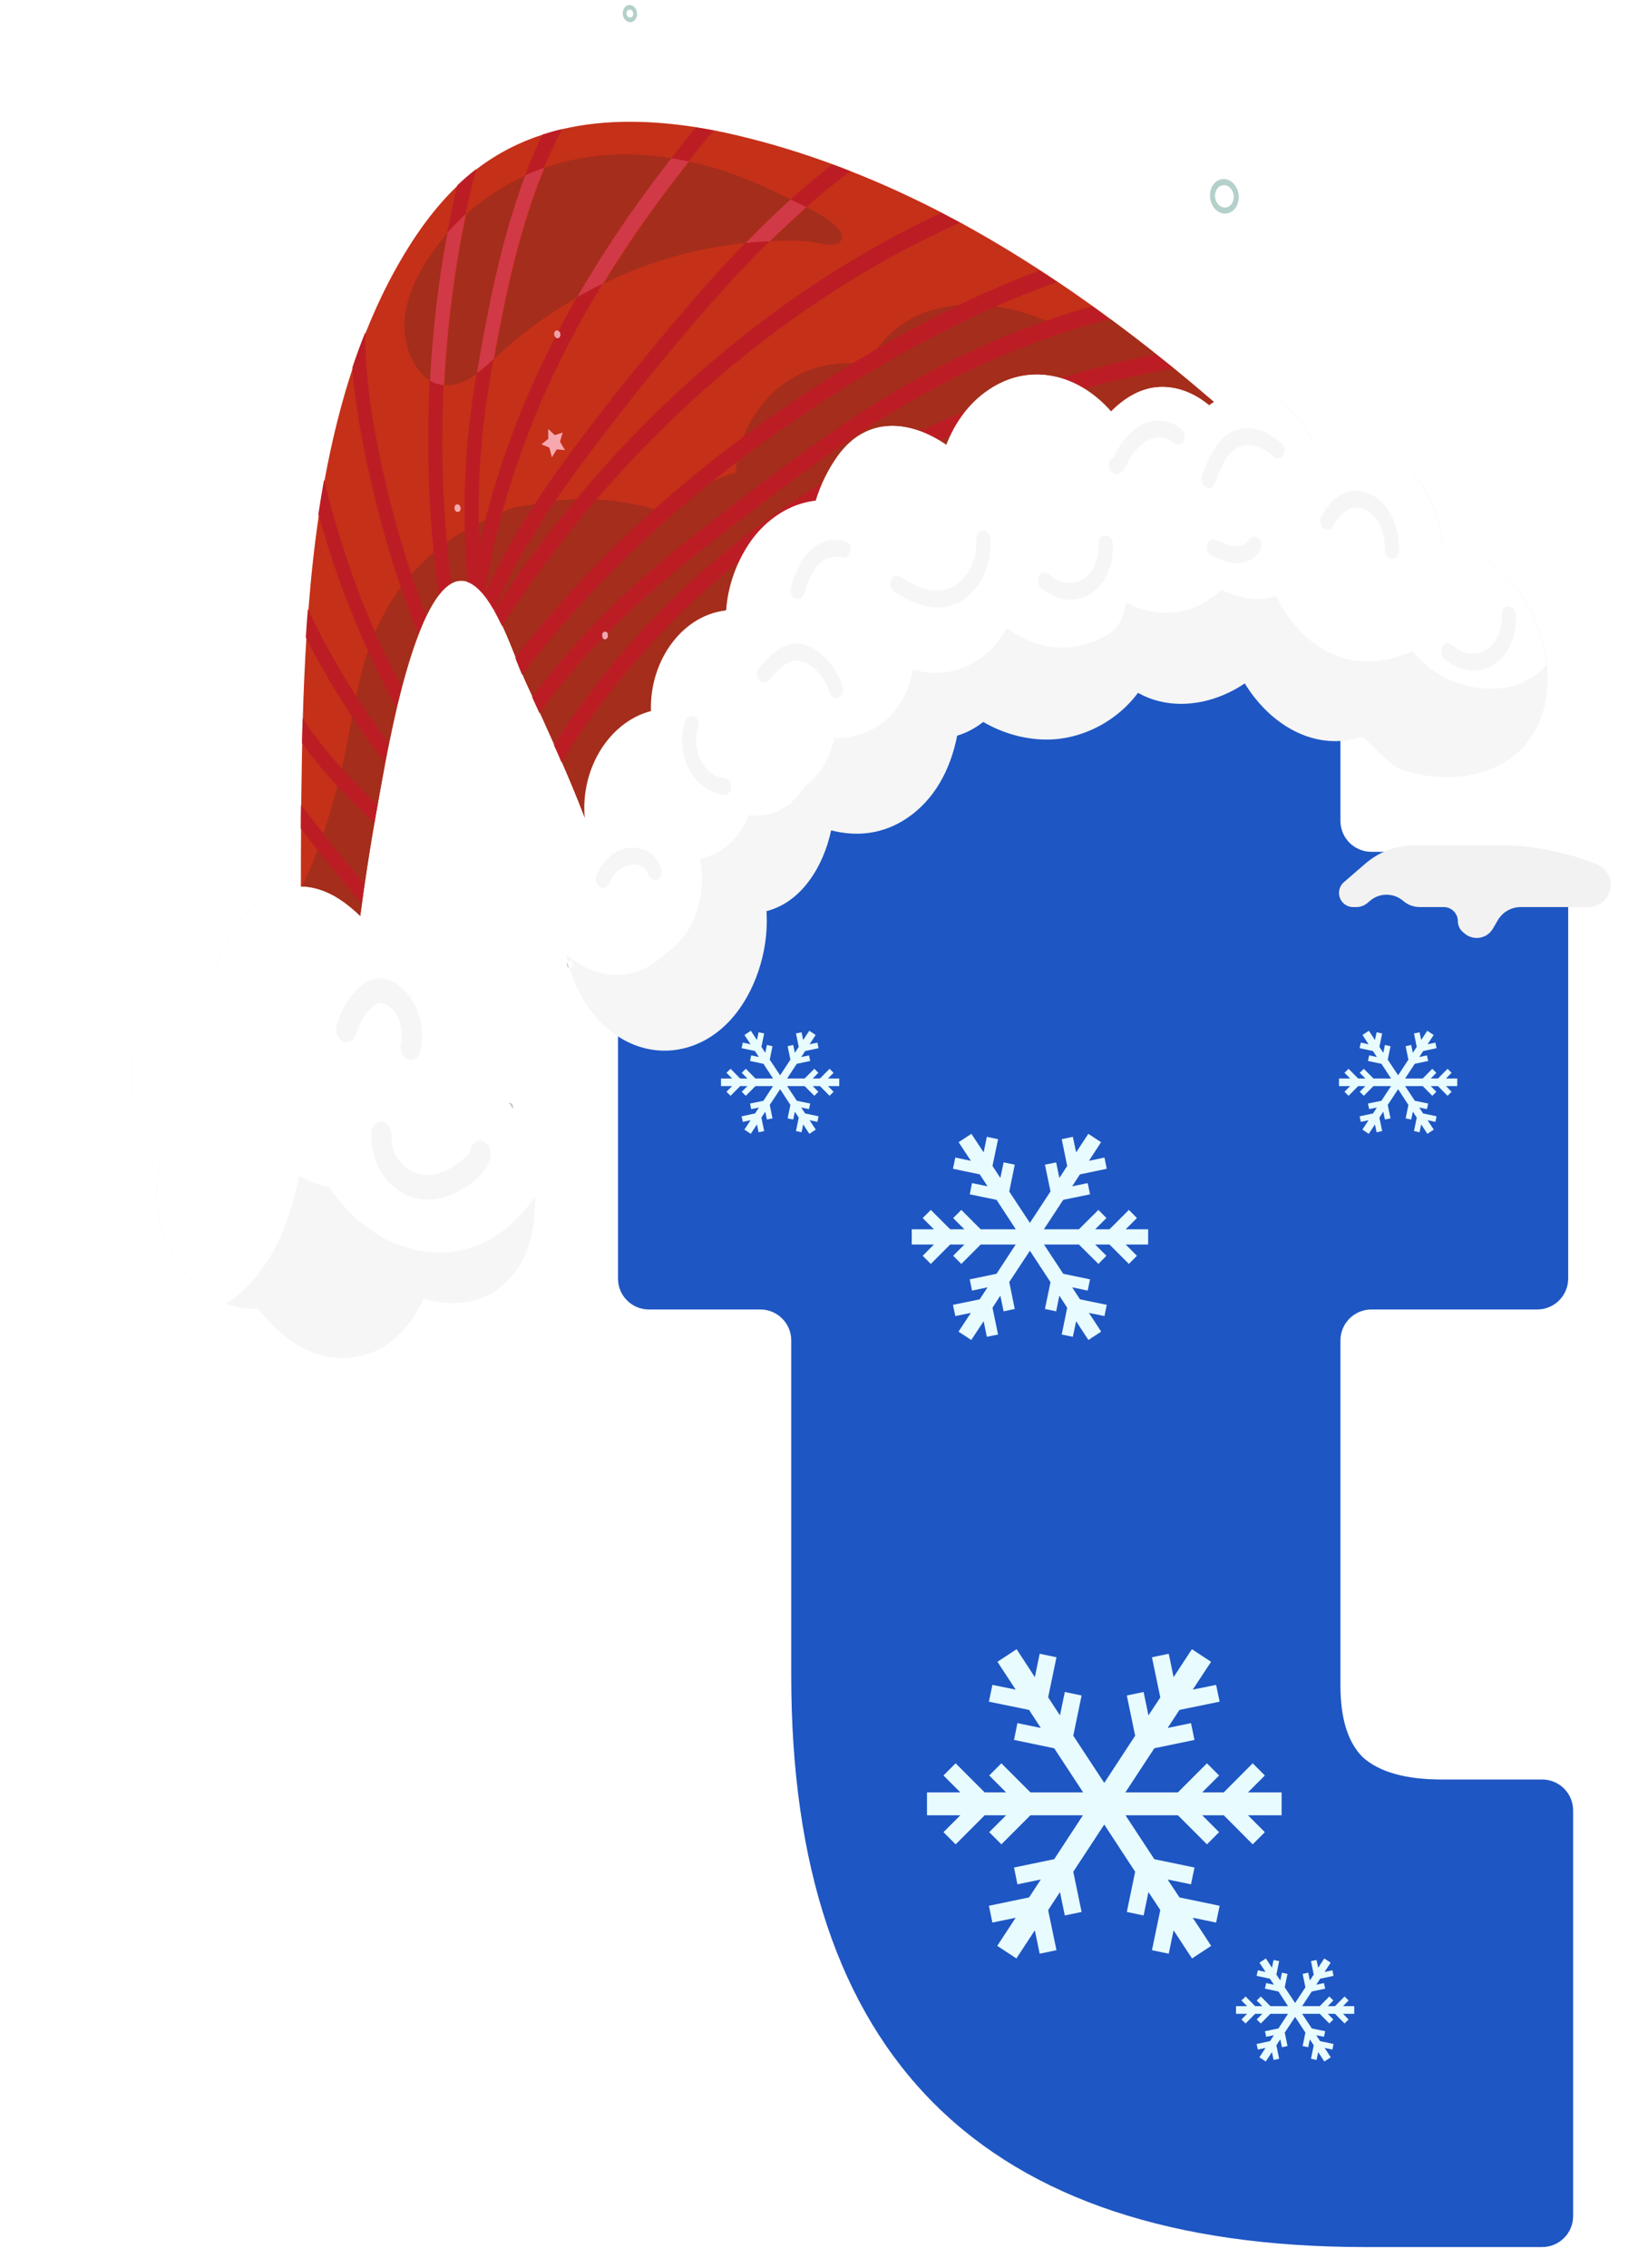 <svg width="16" height="22" viewBox="0 0 16 22" fill="none" xmlns="http://www.w3.org/2000/svg">
<path d="M14.972 17.264C15.138 17.264 15.273 17.398 15.273 17.564V21.5C15.273 21.666 15.138 21.8 14.972 21.8H13.255C9.539 21.8 7.682 19.952 7.682 16.256V13.004C7.682 12.838 7.547 12.704 7.381 12.704H6.3C6.134 12.704 6 12.57 6 12.404V8.564C6 8.398 6.134 8.264 6.3 8.264H7.381C7.547 8.264 7.682 8.13 7.682 7.964V5.3C7.682 5.134 7.816 5 7.982 5H12.714C12.88 5 13.014 5.134 13.014 5.3V7.964C13.014 8.13 13.149 8.264 13.315 8.264H14.924C15.09 8.264 15.225 8.398 15.225 8.564V12.404C15.225 12.57 15.09 12.704 14.924 12.704H13.315C13.149 12.704 13.014 12.838 13.014 13.004V16.352C13.014 16.672 13.086 16.904 13.231 17.048C13.391 17.192 13.647 17.264 13.999 17.264H14.972Z" fill="#1E56C3"/>
<g filter="url(#filter0_d_1_5)">
<path d="M14.615 8C14.765 8 15.147 8.038 15.508 8.187C15.528 8.195 15.547 8.207 15.563 8.222C15.714 8.352 15.622 8.6 15.422 8.6H15.077H14.764C14.672 8.6 14.587 8.649 14.541 8.729L14.495 8.808C14.438 8.908 14.304 8.93 14.217 8.855L14.201 8.841C14.171 8.815 14.154 8.777 14.154 8.737C14.154 8.661 14.092 8.6 14.017 8.6H13.784C13.725 8.6 13.668 8.579 13.623 8.54C13.53 8.46 13.393 8.46 13.3 8.54L13.278 8.559C13.248 8.585 13.209 8.6 13.168 8.6H13.137C13.062 8.6 13 8.539 13 8.463C13 8.423 13.017 8.385 13.047 8.359L13.254 8.18C13.388 8.064 13.559 8 13.736 8H14.154H14.615Z" fill="#F2F2F2"/>
</g>
<path d="M12.443 17.389H12.116L12.28 17.225L12.162 17.107L11.888 17.382L11.881 17.389H11.672L11.836 17.225L11.718 17.107L11.443 17.382L11.437 17.389H10.926L11.207 16.961L11.216 16.959L11.597 16.88L11.563 16.717L11.336 16.764L11.451 16.589L11.46 16.587L11.841 16.509L11.807 16.346L11.58 16.392L11.758 16.122L11.572 16L11.394 16.271L11.347 16.044L11.184 16.078L11.263 16.458L11.265 16.468L11.15 16.642L11.103 16.415L10.94 16.449L11.019 16.83L11.021 16.839L10.721 17.297L10.42 16.839L10.422 16.83L10.501 16.449L10.338 16.415L10.291 16.642L10.177 16.468L10.178 16.458L10.257 16.078L10.094 16.044L10.047 16.271L9.87 16L9.684 16.122L9.861 16.392L9.635 16.346L9.601 16.509L9.981 16.587L9.991 16.589L10.105 16.764L9.878 16.717L9.845 16.88L10.225 16.959L10.235 16.961L10.516 17.389H10.004L9.997 17.382L9.722 17.107L9.604 17.225L9.768 17.389H9.559L9.553 17.382L9.278 17.107L9.16 17.225L9.324 17.389H9V17.611H9.324L9.16 17.775L9.278 17.893L9.553 17.618L9.559 17.611H9.768L9.604 17.775L9.722 17.893L9.997 17.618L10.004 17.611H10.514L10.235 18.037L10.225 18.039L9.845 18.118L9.878 18.281L10.105 18.234L9.991 18.408L9.981 18.41L9.601 18.489L9.635 18.652L9.861 18.605L9.682 18.878L9.868 19L10.047 18.727L10.094 18.954L10.257 18.92L10.178 18.54L10.177 18.53L10.291 18.356L10.338 18.583L10.501 18.549L10.422 18.168L10.42 18.159L10.721 17.701L11.021 18.159L11.019 18.168L10.94 18.549L11.103 18.583L11.15 18.356L11.265 18.53L11.263 18.54L11.184 18.92L11.347 18.954L11.394 18.727L11.573 19L11.759 18.878L11.58 18.605L11.807 18.652L11.841 18.489L11.46 18.41L11.451 18.408L11.336 18.234L11.563 18.281L11.597 18.118L11.216 18.039L11.207 18.037L10.927 17.611H11.437L11.443 17.618L11.718 17.893L11.836 17.775L11.672 17.611H11.881L11.888 17.618L12.162 17.893L12.28 17.775L12.116 17.611H12.443V17.389Z" fill="#E8FCFF"/>
<path d="M8.148 10.463H8.039L8.093 10.408L8.054 10.369L7.963 10.461L7.96 10.463H7.891L7.945 10.408L7.906 10.369L7.814 10.461L7.812 10.463H7.642L7.736 10.32L7.739 10.32L7.866 10.293L7.854 10.239L7.779 10.255L7.817 10.197L7.82 10.196L7.947 10.169L7.936 10.115L7.86 10.131L7.919 10.041L7.857 10L7.798 10.09L7.782 10.015L7.728 10.026L7.754 10.153L7.755 10.156L7.717 10.214L7.701 10.138L7.647 10.15L7.673 10.277L7.674 10.28L7.574 10.432L7.473 10.28L7.474 10.277L7.5 10.15L7.446 10.138L7.43 10.214L7.392 10.156L7.393 10.153L7.419 10.026L7.365 10.015L7.349 10.09L7.29 10L7.228 10.041L7.287 10.131L7.212 10.115L7.2 10.169L7.327 10.196L7.33 10.197L7.368 10.255L7.293 10.239L7.282 10.293L7.408 10.32L7.412 10.32L7.505 10.463H7.335L7.332 10.461L7.241 10.369L7.201 10.408L7.256 10.463H7.186L7.184 10.461L7.093 10.369L7.053 10.408L7.108 10.463H7V10.537H7.108L7.053 10.592L7.093 10.631L7.184 10.539L7.186 10.537H7.256L7.201 10.592L7.241 10.631L7.332 10.539L7.335 10.537H7.505L7.412 10.679L7.408 10.68L7.282 10.706L7.293 10.76L7.368 10.745L7.33 10.803L7.327 10.803L7.2 10.83L7.212 10.884L7.287 10.868L7.227 10.959L7.289 11L7.349 10.909L7.365 10.985L7.419 10.973L7.393 10.847L7.392 10.843L7.43 10.785L7.446 10.861L7.5 10.85L7.474 10.723L7.473 10.72L7.574 10.567L7.674 10.72L7.673 10.723L7.647 10.85L7.701 10.861L7.717 10.785L7.755 10.843L7.754 10.847L7.728 10.973L7.782 10.985L7.798 10.909L7.858 11L7.92 10.959L7.86 10.868L7.936 10.884L7.947 10.83L7.82 10.803L7.817 10.803L7.779 10.745L7.854 10.76L7.866 10.706L7.739 10.68L7.736 10.679L7.642 10.537H7.812L7.814 10.539L7.906 10.631L7.945 10.592L7.891 10.537H7.96L7.963 10.539L8.054 10.631L8.093 10.592L8.039 10.537H8.148V10.463Z" fill="#E8FCFF"/>
<path d="M11.147 11.926H10.929L11.038 11.817L10.96 11.738L10.777 11.921L10.772 11.926H10.633L10.742 11.817L10.664 11.738L10.48 11.921L10.476 11.926H10.135L10.323 11.64L10.329 11.639L10.583 11.587L10.56 11.478L10.409 11.509L10.485 11.393L10.492 11.392L10.745 11.339L10.723 11.23L10.572 11.262L10.69 11.081L10.566 11L10.448 11.18L10.416 11.029L10.308 11.052L10.36 11.306L10.361 11.312L10.285 11.428L10.254 11.277L10.145 11.299L10.198 11.553L10.199 11.559L9.999 11.864L9.798 11.559L9.8 11.553L9.852 11.299L9.744 11.277L9.712 11.428L9.636 11.312L9.637 11.306L9.69 11.052L9.581 11.029L9.55 11.18L9.431 11L9.307 11.081L9.426 11.262L9.275 11.23L9.252 11.339L9.506 11.392L9.512 11.393L9.588 11.509L9.437 11.478L9.415 11.587L9.668 11.639L9.675 11.64L9.862 11.926H9.521L9.516 11.921L9.333 11.738L9.254 11.817L9.363 11.926H9.224L9.22 11.921L9.037 11.738L8.958 11.817L9.067 11.926H8.852V12.074H9.067L8.958 12.183L9.037 12.262L9.22 12.079L9.224 12.074H9.363L9.254 12.183L9.333 12.262L9.516 12.079L9.521 12.074H9.861L9.675 12.358L9.668 12.359L9.415 12.412L9.437 12.521L9.588 12.489L9.512 12.605L9.506 12.607L9.252 12.659L9.275 12.768L9.426 12.737L9.306 12.919L9.43 13L9.55 12.818L9.581 12.969L9.69 12.947L9.637 12.693L9.636 12.687L9.712 12.57L9.744 12.722L9.852 12.699L9.8 12.445L9.798 12.439L9.999 12.134L10.199 12.439L10.198 12.445L10.145 12.699L10.254 12.722L10.285 12.57L10.361 12.687L10.36 12.693L10.308 12.947L10.416 12.969L10.448 12.818L10.567 13L10.691 12.919L10.572 12.737L10.723 12.768L10.745 12.659L10.492 12.607L10.485 12.605L10.409 12.489L10.56 12.521L10.583 12.412L10.329 12.359L10.323 12.358L10.136 12.074H10.476L10.48 12.079L10.664 12.262L10.742 12.183L10.633 12.074H10.772L10.777 12.079L10.96 12.262L11.038 12.183L10.929 12.074H11.147V11.926Z" fill="#E8FCFF"/>
<path d="M13.148 19.463H13.039L13.093 19.408L13.054 19.369L12.963 19.461L12.96 19.463H12.891L12.945 19.408L12.906 19.369L12.815 19.461L12.812 19.463H12.642L12.736 19.32L12.739 19.32L12.866 19.293L12.854 19.239L12.779 19.255L12.817 19.197L12.82 19.196L12.947 19.169L12.936 19.115L12.86 19.131L12.919 19.041L12.857 19L12.798 19.09L12.782 19.015L12.728 19.026L12.754 19.153L12.755 19.156L12.717 19.214L12.701 19.138L12.647 19.15L12.673 19.276L12.674 19.28L12.574 19.432L12.473 19.28L12.474 19.276L12.5 19.15L12.446 19.138L12.43 19.214L12.392 19.156L12.393 19.153L12.419 19.026L12.365 19.015L12.349 19.09L12.29 19L12.228 19.041L12.287 19.131L12.212 19.115L12.2 19.169L12.327 19.196L12.33 19.197L12.368 19.255L12.293 19.239L12.281 19.293L12.408 19.32L12.412 19.32L12.505 19.463H12.335L12.332 19.461L12.241 19.369L12.201 19.408L12.256 19.463H12.186L12.184 19.461L12.093 19.369L12.053 19.408L12.108 19.463H12V19.537H12.108L12.053 19.592L12.093 19.631L12.184 19.539L12.186 19.537H12.256L12.201 19.592L12.241 19.631L12.332 19.539L12.335 19.537H12.505L12.412 19.679L12.408 19.68L12.281 19.706L12.293 19.76L12.368 19.745L12.33 19.803L12.327 19.803L12.2 19.83L12.212 19.884L12.287 19.868L12.227 19.959L12.289 20L12.349 19.909L12.365 19.985L12.419 19.973L12.393 19.846L12.392 19.843L12.43 19.785L12.446 19.861L12.5 19.85L12.474 19.723L12.473 19.72L12.574 19.567L12.674 19.72L12.673 19.723L12.647 19.85L12.701 19.861L12.717 19.785L12.755 19.843L12.754 19.846L12.728 19.973L12.782 19.985L12.798 19.909L12.858 20L12.92 19.959L12.86 19.868L12.936 19.884L12.947 19.83L12.82 19.803L12.817 19.803L12.779 19.745L12.854 19.76L12.866 19.706L12.739 19.68L12.736 19.679L12.642 19.537H12.812L12.815 19.539L12.906 19.631L12.945 19.592L12.891 19.537H12.96L12.963 19.539L13.054 19.631L13.093 19.592L13.039 19.537H13.148V19.463Z" fill="#E8FCFF"/>
<path d="M14.148 10.463H14.039L14.093 10.408L14.054 10.369L13.963 10.461L13.96 10.463H13.891L13.945 10.408L13.906 10.369L13.815 10.461L13.812 10.463H13.642L13.736 10.32L13.739 10.32L13.866 10.293L13.854 10.239L13.779 10.255L13.817 10.197L13.82 10.196L13.947 10.169L13.936 10.115L13.86 10.131L13.919 10.041L13.857 10L13.798 10.09L13.782 10.015L13.728 10.026L13.754 10.153L13.755 10.156L13.717 10.214L13.701 10.138L13.647 10.15L13.673 10.277L13.674 10.28L13.574 10.432L13.473 10.28L13.474 10.277L13.5 10.15L13.446 10.138L13.43 10.214L13.392 10.156L13.393 10.153L13.419 10.026L13.365 10.015L13.349 10.09L13.29 10L13.228 10.041L13.287 10.131L13.212 10.115L13.2 10.169L13.327 10.196L13.33 10.197L13.368 10.255L13.293 10.239L13.281 10.293L13.408 10.32L13.412 10.32L13.505 10.463H13.335L13.332 10.461L13.241 10.369L13.201 10.408L13.256 10.463H13.186L13.184 10.461L13.093 10.369L13.053 10.408L13.108 10.463H13V10.537H13.108L13.053 10.592L13.093 10.631L13.184 10.539L13.186 10.537H13.256L13.201 10.592L13.241 10.631L13.332 10.539L13.335 10.537H13.505L13.412 10.679L13.408 10.68L13.281 10.706L13.293 10.76L13.368 10.745L13.33 10.803L13.327 10.803L13.2 10.83L13.212 10.884L13.287 10.868L13.227 10.959L13.289 11L13.349 10.909L13.365 10.985L13.419 10.973L13.393 10.847L13.392 10.843L13.43 10.785L13.446 10.861L13.5 10.85L13.474 10.723L13.473 10.72L13.574 10.567L13.674 10.72L13.673 10.723L13.647 10.85L13.701 10.861L13.717 10.785L13.755 10.843L13.754 10.847L13.728 10.973L13.782 10.985L13.798 10.909L13.858 11L13.92 10.959L13.86 10.868L13.936 10.884L13.947 10.83L13.82 10.803L13.817 10.803L13.779 10.745L13.854 10.76L13.866 10.706L13.739 10.68L13.736 10.679L13.642 10.537H13.812L13.815 10.539L13.906 10.631L13.945 10.592L13.891 10.537H13.96L13.963 10.539L14.054 10.631L14.093 10.592L14.039 10.537H14.148V10.463Z" fill="#E8FCFF"/>
<path d="M3.05 12.385C3.105 12.401 3.159 12.418 3.213 12.436C3.217 12.332 3.223 12.228 3.228 12.124C3.231 12.064 3.234 12.003 3.237 11.943C3.252 11.653 3.269 11.364 3.289 11.074C3.292 11.014 3.296 10.953 3.301 10.892C3.315 10.677 3.332 10.461 3.351 10.246L3.351 10.246C3.356 10.183 3.362 10.119 3.368 10.056C3.383 9.889 3.399 9.723 3.418 9.557C3.424 9.494 3.431 9.43 3.438 9.367L3.438 9.367C3.461 9.166 3.486 8.966 3.514 8.767C3.522 8.703 3.531 8.64 3.541 8.576L3.541 8.575C3.57 8.377 3.601 8.179 3.636 7.982C3.646 7.923 3.656 7.865 3.667 7.807C3.67 7.787 3.674 7.768 3.677 7.748C3.689 7.686 3.711 7.557 3.742 7.392C3.753 7.334 3.765 7.271 3.779 7.206C3.801 7.097 3.826 6.98 3.854 6.86C3.87 6.794 3.887 6.727 3.904 6.66C3.951 6.483 4.004 6.308 4.064 6.154C4.088 6.09 4.114 6.029 4.141 5.973C4.18 5.894 4.22 5.824 4.264 5.77C4.303 5.719 4.344 5.681 4.387 5.658C4.436 5.632 4.488 5.626 4.543 5.645C4.577 5.657 4.614 5.681 4.651 5.716C4.705 5.768 4.754 5.837 4.799 5.917L4.801 5.919C4.828 5.967 4.854 6.02 4.879 6.074C4.926 6.174 4.969 6.281 5.009 6.382C5.031 6.439 5.053 6.494 5.074 6.545C5.09 6.584 5.105 6.619 5.121 6.652C5.138 6.689 5.155 6.726 5.172 6.763C5.195 6.814 5.219 6.866 5.243 6.917C5.29 7.021 5.337 7.124 5.383 7.229C5.407 7.283 5.432 7.338 5.455 7.393C5.51 7.518 5.563 7.644 5.614 7.771C5.637 7.829 5.66 7.887 5.682 7.945C5.704 7.998 5.724 8.052 5.745 8.106C5.829 8.326 5.911 8.548 5.989 8.771C6.031 8.891 6.365 9.677 6.312 9.759C7.103 8.533 8.233 7.692 9.386 6.981C10.063 6.564 10.762 6.18 11.508 5.96C12.254 5.74 13.045 5.616 13.804 5.862C13.3 5.322 12.778 4.795 12.236 4.301C12.185 4.253 12.133 4.206 12.081 4.16C11.857 3.959 11.63 3.764 11.4 3.576C11.343 3.53 11.286 3.484 11.228 3.438C11.081 3.321 10.932 3.207 10.781 3.096L10.779 3.094C10.723 3.052 10.666 3.011 10.609 2.97C10.497 2.89 10.385 2.812 10.271 2.736C10.215 2.698 10.158 2.661 10.101 2.624C9.846 2.458 9.587 2.303 9.325 2.16C9.265 2.128 9.204 2.096 9.144 2.064C8.854 1.914 8.56 1.779 8.261 1.662C8.203 1.638 8.145 1.616 8.087 1.595C7.789 1.485 7.487 1.392 7.18 1.319C7.099 1.299 7.017 1.281 6.934 1.265C6.877 1.255 6.82 1.244 6.763 1.235C6.325 1.166 5.88 1.155 5.462 1.252C5.398 1.267 5.334 1.285 5.272 1.305C5.047 1.377 4.833 1.485 4.635 1.635C4.633 1.637 4.631 1.638 4.629 1.64C4.565 1.689 4.504 1.742 4.445 1.799C4.218 2.015 4.027 2.282 3.864 2.57C3.745 2.779 3.642 2.998 3.552 3.224C3.507 3.335 3.466 3.449 3.427 3.564C3.31 3.914 3.221 4.28 3.152 4.655C3.132 4.765 3.114 4.876 3.097 4.987C3.052 5.29 3.019 5.597 2.995 5.908C2.987 5.999 2.981 6.091 2.975 6.183C2.959 6.444 2.947 6.706 2.94 6.967C2.937 7.048 2.936 7.128 2.934 7.209C2.931 7.347 2.929 7.484 2.927 7.621C2.926 7.684 2.925 7.746 2.925 7.808L2.925 7.808C2.924 7.885 2.923 7.962 2.923 8.039C2.922 8.234 2.921 8.43 2.921 8.625C2.921 8.677 2.921 8.73 2.922 8.782L2.922 8.783C2.922 8.858 2.922 8.934 2.923 9.01L2.923 9.011C2.925 9.204 2.927 9.398 2.93 9.591C2.931 9.666 2.933 9.74 2.934 9.815C2.94 10.073 2.947 10.331 2.955 10.589C2.958 10.659 2.961 10.73 2.963 10.8C2.976 11.125 2.992 11.449 3.01 11.774C3.014 11.84 3.018 11.906 3.022 11.972C3.031 12.11 3.041 12.247 3.05 12.385Z" fill="#C53018"/>
<path d="M3.05 12.385C3.105 12.401 3.159 12.418 3.213 12.436C3.287 10.858 3.393 9.271 3.677 7.748C3.739 7.416 4.089 5.18 4.651 5.716C4.86 5.915 4.994 6.381 5.121 6.652C5.292 7.021 5.461 7.392 5.614 7.771C5.746 8.101 5.871 8.434 5.989 8.771C6.031 8.891 6.365 9.677 6.312 9.759C7.103 8.533 8.233 7.692 9.386 6.981C10.063 6.564 10.762 6.18 11.508 5.96C12.254 5.74 13.045 5.616 13.804 5.862C12.862 4.853 11.855 3.888 10.781 3.096C10.63 3.112 10.482 3.147 10.342 3.201C9.825 2.914 9.084 2.819 8.635 3.246C8.545 3.332 8.479 3.429 8.431 3.537C8.016 3.476 7.597 3.613 7.33 4.02C7.217 4.192 7.158 4.386 7.142 4.587C6.906 4.647 6.687 4.791 6.53 4.997C6.075 4.831 5.599 4.796 5.144 4.901C5.1 4.905 5.056 4.911 5.015 4.918C4.958 4.93 4.904 4.953 4.857 4.986C4.819 5 4.781 5.015 4.743 5.031C4.147 5.287 3.692 5.788 3.51 6.526C3.435 6.83 3.381 7.188 3.319 7.451C3.241 7.786 3.142 8.114 3.013 8.424C2.984 8.492 2.954 8.559 2.921 8.625C2.923 9.878 2.96 11.132 3.05 12.385Z" fill="#A52D1B"/>
<path d="M5.378 7.229C5.403 7.283 5.427 7.338 5.45 7.393C5.471 7.36 5.492 7.328 5.512 7.295C5.874 6.733 6.299 6.233 6.767 5.799C7.302 5.304 7.892 4.898 8.512 4.569C9.147 4.232 9.813 3.975 10.493 3.781C10.789 3.697 11.09 3.623 11.395 3.576C11.338 3.53 11.281 3.484 11.223 3.438C10.885 3.499 10.552 3.59 10.223 3.691C9.535 3.902 8.863 4.18 8.225 4.542C7.613 4.891 7.032 5.316 6.51 5.829C6.09 6.242 5.708 6.71 5.378 7.229Z" fill="#BC1D24"/>
<path d="M5.68 7.946C5.701 7.999 5.722 8.053 5.742 8.107C5.81 8.027 5.878 7.949 5.948 7.871C6.437 7.325 6.967 6.832 7.529 6.396C8.088 5.962 8.68 5.586 9.297 5.273C9.915 4.959 10.558 4.706 11.217 4.525C11.552 4.432 11.892 4.358 12.234 4.301C12.182 4.254 12.13 4.207 12.078 4.161C11.691 4.23 11.308 4.323 10.931 4.438C10.27 4.638 9.626 4.908 9.008 5.241C8.39 5.575 7.797 5.971 7.238 6.425C6.682 6.876 6.16 7.385 5.68 7.946Z" fill="#BC1D24"/>
<path d="M5.465 6.39C5.858 5.929 6.297 5.537 6.758 5.177C7.243 4.799 7.733 4.423 8.238 4.083C8.739 3.747 9.263 3.462 9.81 3.242C10.07 3.138 10.335 3.047 10.603 2.971C10.66 3.012 10.717 3.053 10.773 3.095C10.531 3.159 10.291 3.235 10.054 3.323C9.513 3.525 8.991 3.787 8.494 4.105C7.987 4.431 7.503 4.805 7.019 5.175C6.555 5.53 6.104 5.905 5.7 6.353C5.538 6.532 5.384 6.721 5.237 6.918C5.213 6.867 5.19 6.815 5.166 6.763C5.262 6.636 5.362 6.511 5.465 6.39ZM5.041 6.333C5.41 5.865 5.813 5.435 6.24 5.043C6.667 4.651 7.118 4.296 7.585 3.974C8.076 3.636 8.584 3.328 9.106 3.061C9.429 2.896 9.759 2.748 10.095 2.624C10.152 2.661 10.209 2.699 10.265 2.737C9.958 2.844 9.656 2.972 9.36 3.116C8.833 3.372 8.32 3.671 7.825 4.003C7.359 4.315 6.908 4.659 6.479 5.038C6.053 5.415 5.649 5.827 5.278 6.28C5.207 6.367 5.137 6.456 5.068 6.546C5.047 6.495 5.025 6.44 5.003 6.383C5.015 6.366 5.028 6.35 5.041 6.333ZM4.895 5.77C5.203 5.318 5.537 4.893 5.894 4.498C6.251 4.102 6.632 3.738 7.033 3.406C7.434 3.075 7.854 2.777 8.291 2.515C8.567 2.35 8.85 2.2 9.138 2.065C9.199 2.096 9.259 2.128 9.319 2.161C9.047 2.283 8.779 2.419 8.517 2.569C8.082 2.818 7.662 3.104 7.262 3.423C6.859 3.744 6.477 4.098 6.116 4.483C5.757 4.866 5.422 5.28 5.112 5.72C5.03 5.836 4.951 5.954 4.874 6.074C4.848 6.02 4.822 5.968 4.795 5.92C4.828 5.87 4.861 5.819 4.895 5.77ZM4.518 4.596C4.539 4.114 4.618 3.641 4.707 3.175C4.789 2.741 4.887 2.311 5.026 1.901C5.095 1.697 5.174 1.497 5.266 1.306C5.329 1.286 5.392 1.268 5.457 1.253C5.17 1.797 4.996 2.427 4.871 3.059C4.779 3.519 4.696 3.988 4.663 4.464C4.644 4.739 4.643 5.015 4.654 5.293C4.725 4.964 4.818 4.642 4.929 4.331C5.078 3.912 5.26 3.511 5.464 3.13C5.686 2.716 5.935 2.326 6.202 1.954C6.38 1.707 6.566 1.468 6.757 1.236C6.814 1.245 6.872 1.255 6.928 1.266C6.467 1.82 6.035 2.411 5.669 3.062C5.258 3.792 4.93 4.604 4.758 5.474C4.739 5.568 4.723 5.662 4.708 5.757C4.93 5.276 5.21 4.84 5.511 4.43C5.841 3.981 6.188 3.55 6.542 3.129C6.896 2.709 7.265 2.304 7.664 1.945C7.799 1.823 7.938 1.706 8.081 1.596C8.139 1.617 8.197 1.639 8.256 1.662C8.13 1.755 8.009 1.853 7.889 1.955C7.491 2.298 7.122 2.687 6.77 3.095C6.419 3.503 6.079 3.927 5.751 4.361C5.427 4.788 5.119 5.237 4.876 5.739C4.847 5.798 4.82 5.857 4.793 5.917C4.748 5.838 4.699 5.768 4.645 5.717C4.608 5.682 4.572 5.658 4.537 5.646C4.511 5.296 4.502 4.946 4.518 4.596ZM4.177 4.936C4.125 4.044 4.176 3.149 4.336 2.288C4.367 2.124 4.401 1.961 4.439 1.799C4.498 1.742 4.559 1.69 4.623 1.641C4.574 1.823 4.533 2.008 4.495 2.195C4.412 2.616 4.355 3.046 4.323 3.48C4.271 4.202 4.29 4.934 4.381 5.659C4.338 5.682 4.297 5.72 4.258 5.771C4.22 5.494 4.194 5.215 4.177 4.936ZM3.789 5.378C3.687 5.042 3.602 4.699 3.534 4.353C3.482 4.093 3.44 3.829 3.421 3.565C3.46 3.449 3.501 3.336 3.546 3.224C3.543 3.554 3.585 3.885 3.645 4.209C3.756 4.813 3.922 5.405 4.136 5.974C4.108 6.029 4.083 6.091 4.058 6.155C3.958 5.901 3.869 5.642 3.789 5.378ZM3.091 4.988C3.108 4.876 3.126 4.765 3.146 4.655C3.182 4.802 3.221 4.947 3.263 5.091C3.424 5.635 3.633 6.172 3.899 6.661C3.881 6.727 3.865 6.795 3.848 6.861C3.727 6.646 3.618 6.419 3.519 6.193C3.349 5.805 3.206 5.402 3.091 4.988ZM2.989 5.908C3.043 6.024 3.101 6.139 3.162 6.251C3.343 6.588 3.547 6.908 3.773 7.206C3.76 7.272 3.747 7.335 3.736 7.393C3.656 7.292 3.579 7.187 3.505 7.08C3.308 6.798 3.129 6.498 2.969 6.184C2.975 6.092 2.981 6 2.989 5.908Z" fill="#BC1D24"/>
<path d="M2.932 7.209C2.974 7.268 3.017 7.325 3.062 7.38C3.22 7.578 3.394 7.757 3.574 7.926C3.594 7.945 3.614 7.964 3.634 7.982C3.644 7.924 3.654 7.865 3.665 7.807C3.427 7.581 3.199 7.342 3.002 7.061C2.981 7.03 2.959 6.999 2.938 6.968C2.936 7.048 2.934 7.129 2.932 7.209Z" fill="#BC1D24"/>
<path d="M2.92 8.039C3.061 8.221 3.204 8.399 3.35 8.576C3.402 8.64 3.456 8.704 3.511 8.767C3.519 8.703 3.528 8.639 3.538 8.576L3.538 8.576C3.489 8.518 3.441 8.46 3.393 8.402C3.251 8.228 3.111 8.053 2.973 7.874C2.956 7.852 2.939 7.83 2.922 7.808C2.921 7.885 2.92 7.962 2.92 8.039Z" fill="#BC1D24"/>
<path d="M2.921 9.01L2.921 9.011C3.029 9.138 3.139 9.262 3.251 9.384C3.305 9.442 3.36 9.5 3.416 9.557C3.422 9.494 3.429 9.431 3.437 9.367L3.437 9.367C3.259 9.18 3.086 8.985 2.92 8.783C2.92 8.859 2.92 8.934 2.921 9.01Z" fill="#BC1D24"/>
<path d="M4.388 3.735C4.475 3.723 4.557 3.679 4.635 3.622C4.66 3.472 4.687 3.322 4.715 3.174C4.797 2.74 4.895 2.311 5.034 1.9C5.056 1.833 5.08 1.767 5.105 1.701C4.898 1.795 4.702 1.921 4.527 2.078C4.519 2.117 4.511 2.156 4.504 2.195C4.42 2.616 4.363 3.045 4.331 3.479C4.325 3.565 4.32 3.651 4.315 3.737C4.34 3.738 4.364 3.738 4.388 3.735ZM4.18 3.693C4.204 3.219 4.259 2.748 4.344 2.287C4.346 2.277 4.348 2.267 4.35 2.257C4.275 2.342 4.205 2.434 4.142 2.532C4.052 2.673 3.973 2.833 3.941 3.007C3.931 3.061 3.926 3.115 3.926 3.171C3.928 3.38 4.025 3.602 4.18 3.693ZM4.798 3.482C4.854 3.43 4.907 3.379 4.957 3.336C5.163 3.163 5.382 3.011 5.61 2.882C5.795 2.559 5.997 2.25 6.21 1.954C6.312 1.812 6.417 1.672 6.524 1.535C6.263 1.493 6 1.485 5.742 1.519C5.733 1.521 5.724 1.522 5.715 1.523C5.571 1.544 5.428 1.579 5.29 1.627C5.104 2.077 4.977 2.567 4.879 3.058C4.851 3.199 4.824 3.34 4.798 3.482ZM5.86 2.75C6.085 2.641 6.317 2.553 6.555 2.486C6.737 2.435 6.923 2.397 7.111 2.372C7.155 2.366 7.2 2.361 7.244 2.357C7.383 2.214 7.526 2.076 7.672 1.944C7.675 1.942 7.678 1.939 7.681 1.936C7.637 1.916 7.603 1.901 7.585 1.892C7.385 1.79 7.179 1.705 6.969 1.64C6.877 1.612 6.785 1.587 6.692 1.567C6.395 1.941 6.115 2.333 5.86 2.75ZM8.098 2.372C8.134 2.367 8.161 2.353 8.171 2.321C8.203 2.222 8.009 2.101 7.833 2.01C7.713 2.116 7.595 2.227 7.479 2.34C7.612 2.334 7.748 2.331 7.88 2.346C7.923 2.351 8.026 2.382 8.098 2.372Z" fill="#A52D1B"/>
<path d="M4.31 3.736C4.314 3.651 4.32 3.565 4.326 3.479C4.358 3.045 4.415 2.616 4.498 2.195C4.506 2.156 4.514 2.117 4.522 2.078C4.46 2.134 4.401 2.194 4.345 2.257C4.343 2.267 4.341 2.277 4.339 2.287C4.254 2.748 4.199 3.219 4.175 3.693C4.197 3.706 4.22 3.717 4.245 3.724C4.267 3.73 4.289 3.734 4.31 3.736ZM4.63 3.621C4.686 3.58 4.741 3.531 4.793 3.482C4.818 3.34 4.846 3.198 4.874 3.058C4.971 2.567 5.098 2.077 5.284 1.627C5.222 1.649 5.161 1.673 5.1 1.701C5.075 1.767 5.051 1.833 5.029 1.901C4.89 2.31 4.792 2.74 4.71 3.174C4.681 3.322 4.655 3.472 4.63 3.621ZM5.604 2.881C5.687 2.835 5.77 2.791 5.855 2.75C6.11 2.333 6.39 1.941 6.687 1.567C6.631 1.555 6.575 1.544 6.519 1.535C6.412 1.672 6.307 1.812 6.205 1.954C5.992 2.25 5.79 2.559 5.604 2.881ZM7.474 2.341C7.59 2.227 7.708 2.116 7.828 2.01C7.773 1.982 7.72 1.957 7.676 1.936C7.673 1.939 7.67 1.941 7.667 1.944C7.52 2.076 7.378 2.214 7.239 2.357C7.302 2.35 7.365 2.346 7.429 2.343C7.444 2.342 7.459 2.341 7.474 2.341Z" fill="#D23947"/>
<path d="M5.701 9.755C6.066 10.295 6.698 10.331 7.097 9.89C7.322 9.641 7.462 9.244 7.443 8.864C7.443 8.856 7.442 8.848 7.441 8.84C7.59 8.801 7.73 8.712 7.85 8.553C7.956 8.412 8.03 8.24 8.069 8.056C8.316 8.118 8.567 8.097 8.805 7.938C9.074 7.757 9.228 7.466 9.293 7.137C9.382 7.111 9.467 7.066 9.546 7.004C9.713 7.101 9.899 7.161 10.097 7.173C10.446 7.196 10.819 7.029 11.049 6.721L11.053 6.724C11.311 6.868 11.618 6.852 11.874 6.744C11.949 6.713 12.019 6.675 12.085 6.63C12.305 6.989 12.664 7.225 13.045 7.186C13.108 7.179 13.168 7.165 13.226 7.146C13.226 7.145 13.499 7.409 13.539 7.431C13.647 7.491 13.758 7.514 13.873 7.528C14.304 7.582 14.805 7.442 14.975 6.925C15.024 6.776 15.036 6.613 15.019 6.451C14.958 5.87 14.521 5.289 14.026 5.316C14.019 5.316 14.013 5.317 14.006 5.318C14.005 5.298 14.004 5.279 14.002 5.259C13.974 4.927 13.809 4.655 13.588 4.457C13.332 4.227 13.033 4.121 12.755 4.294C12.661 4.099 12.526 3.938 12.356 3.857C12.135 3.752 11.925 3.802 11.742 3.933C11.592 3.809 11.418 3.74 11.232 3.757C11.067 3.773 10.917 3.865 10.79 3.994C10.471 3.627 9.995 3.509 9.591 3.79C9.408 3.917 9.276 4.103 9.192 4.318C8.841 4.076 8.422 4.032 8.139 4.423C8.046 4.553 7.973 4.701 7.925 4.858C7.887 4.862 7.849 4.869 7.81 4.88C7.608 4.931 7.413 5.075 7.285 5.265C7.159 5.45 7.072 5.679 7.056 5.923C7 5.929 6.946 5.941 6.896 5.96C6.551 6.084 6.311 6.476 6.326 6.9C6.311 6.904 6.296 6.907 6.28 6.912C5.884 7.043 5.609 7.521 5.694 8.024C5.709 8.114 5.734 8.199 5.767 8.277C5.761 8.263 5.556 8.568 5.542 8.603C5.459 8.8 5.45 9.032 5.494 9.253L5.496 9.259C5.533 9.44 5.605 9.614 5.701 9.755Z" fill="#F5F6F5"/>
<path d="M5.489 9.253C5.666 9.403 5.87 9.49 6.1 9.447C6.236 9.422 6.363 9.348 6.47 9.243C6.753 9.054 6.859 8.68 6.799 8.331C6.909 8.307 7.013 8.253 7.102 8.168C7.176 8.096 7.231 8.007 7.267 7.908C7.302 7.912 7.336 7.913 7.37 7.912C7.569 7.899 7.717 7.789 7.814 7.627C7.961 7.524 8.058 7.354 8.101 7.16C8.241 7.165 8.382 7.131 8.509 7.053C8.696 6.94 8.823 6.73 8.863 6.496L8.868 6.497C8.947 6.519 9.028 6.53 9.107 6.528C9.38 6.52 9.632 6.354 9.777 6.094C9.804 6.115 9.832 6.133 9.86 6.15C10.164 6.331 10.472 6.322 10.761 6.153C10.864 6.093 10.917 5.974 10.93 5.844C11.139 5.955 11.379 5.982 11.604 5.889C11.696 5.851 11.782 5.793 11.857 5.72C12.028 5.804 12.22 5.842 12.388 5.782L12.39 5.781C12.585 6.195 12.954 6.458 13.375 6.412C13.491 6.399 13.606 6.367 13.715 6.317C13.765 6.38 13.824 6.438 13.89 6.487C14.214 6.728 14.74 6.778 15.013 6.45C14.953 5.87 14.515 5.289 14.021 5.316C14.014 5.316 14.007 5.317 14 5.317C14 5.298 13.998 5.278 13.997 5.258C13.968 4.926 13.803 4.655 13.582 4.456C13.326 4.227 13.027 4.121 12.749 4.294C12.656 4.098 12.52 3.938 12.35 3.857C12.13 3.751 11.919 3.802 11.736 3.933C11.587 3.809 11.412 3.74 11.226 3.757C11.061 3.773 10.911 3.865 10.784 3.994C10.465 3.627 9.989 3.508 9.586 3.79C9.402 3.917 9.27 4.103 9.186 4.318C8.835 4.076 8.416 4.031 8.133 4.423C8.04 4.553 7.967 4.701 7.919 4.858C7.882 4.862 7.843 4.869 7.804 4.879C7.603 4.931 7.408 5.075 7.279 5.265C7.154 5.449 7.066 5.679 7.05 5.922C6.994 5.929 6.941 5.941 6.89 5.959C6.546 6.084 6.306 6.475 6.32 6.899C6.305 6.903 6.29 6.907 6.275 6.912C5.879 7.042 5.603 7.52 5.688 8.024C5.704 8.114 5.729 8.199 5.762 8.277C5.756 8.263 5.551 8.568 5.536 8.603C5.454 8.8 5.445 9.031 5.489 9.253Z" fill="white"/>
<path d="M12.834 4.999C12.888 4.906 12.958 4.824 13.049 4.784C13.131 4.748 13.224 4.757 13.307 4.797C13.488 4.882 13.591 5.117 13.582 5.339C13.579 5.383 13.558 5.422 13.518 5.422C13.484 5.423 13.443 5.386 13.445 5.342C13.452 5.177 13.389 5.006 13.255 4.945C13.202 4.92 13.141 4.917 13.086 4.946C13.025 4.977 12.977 5.046 12.938 5.112C12.917 5.147 12.867 5.144 12.841 5.115C12.81 5.082 12.813 5.035 12.834 4.999Z" fill="#F5F6F5"/>
<path d="M11.793 4.693C11.757 4.788 11.633 4.709 11.669 4.614C11.736 4.438 11.817 4.253 11.977 4.181C12.134 4.11 12.314 4.185 12.447 4.304C12.478 4.331 12.478 4.391 12.455 4.421C12.429 4.456 12.389 4.451 12.359 4.424C12.262 4.338 12.126 4.285 12.016 4.342C11.899 4.402 11.842 4.563 11.793 4.693Z" fill="#F5F6F5"/>
<path d="M10.813 4.435C10.827 4.41 10.839 4.381 10.852 4.358C10.873 4.324 10.895 4.291 10.919 4.261C10.97 4.199 11.028 4.148 11.095 4.115C11.219 4.053 11.366 4.071 11.478 4.172C11.508 4.199 11.508 4.258 11.486 4.288C11.46 4.323 11.419 4.319 11.389 4.292C11.304 4.216 11.184 4.237 11.104 4.297C11.051 4.335 11.009 4.388 10.972 4.446C10.934 4.505 10.901 4.625 10.82 4.596C10.747 4.571 10.755 4.45 10.813 4.435Z" fill="#F5F6F5"/>
<path d="M8.741 5.595C8.902 5.701 9.082 5.782 9.254 5.691C9.402 5.611 9.49 5.425 9.479 5.228C9.474 5.122 9.611 5.119 9.616 5.225C9.63 5.485 9.516 5.728 9.323 5.836C9.11 5.954 8.885 5.874 8.682 5.74C8.603 5.688 8.662 5.543 8.741 5.595Z" fill="#F5F6F5"/>
<path d="M7.803 5.77C7.79 5.81 7.743 5.823 7.711 5.802C7.676 5.78 7.666 5.732 7.679 5.691C7.722 5.559 7.779 5.422 7.872 5.334C7.963 5.248 8.088 5.22 8.204 5.249C8.291 5.271 8.265 5.431 8.177 5.409C8.096 5.389 8.012 5.413 7.95 5.474C7.878 5.545 7.836 5.667 7.803 5.77Z" fill="#F5F6F5"/>
<path d="M7.365 6.485C7.489 6.338 7.643 6.188 7.835 6.264C7.994 6.327 8.123 6.478 8.181 6.667C8.213 6.768 8.083 6.814 8.052 6.713C8.011 6.582 7.92 6.469 7.809 6.424C7.668 6.366 7.559 6.492 7.469 6.598C7.443 6.628 7.402 6.633 7.372 6.601C7.345 6.572 7.339 6.515 7.365 6.485Z" fill="#F5F6F5"/>
<path d="M6.746 6.955C6.782 6.977 6.792 7.026 6.778 7.066C6.706 7.278 6.84 7.527 7.026 7.548C7.063 7.552 7.096 7.581 7.099 7.629C7.101 7.67 7.073 7.717 7.035 7.713C6.9 7.698 6.771 7.613 6.694 7.472C6.613 7.326 6.602 7.142 6.655 6.988C6.668 6.947 6.714 6.934 6.746 6.955Z" fill="#F5F6F5"/>
<path d="M5.791 8.495C5.843 8.363 5.948 8.259 6.07 8.231C6.209 8.2 6.367 8.259 6.422 8.434C6.435 8.477 6.414 8.524 6.38 8.537C6.344 8.55 6.306 8.523 6.293 8.481C6.287 8.464 6.276 8.445 6.263 8.43C6.251 8.417 6.235 8.406 6.22 8.399C6.177 8.38 6.132 8.383 6.093 8.395C6.013 8.42 5.95 8.484 5.915 8.575C5.899 8.614 5.856 8.628 5.823 8.607C5.789 8.586 5.776 8.535 5.791 8.495Z" fill="#F5F6F5"/>
<path d="M10.094 5.579C10.119 5.545 10.16 5.547 10.19 5.575C10.282 5.662 10.419 5.682 10.517 5.617C10.618 5.551 10.676 5.416 10.666 5.276C10.658 5.17 10.795 5.167 10.803 5.273C10.817 5.47 10.732 5.673 10.587 5.762C10.433 5.857 10.243 5.829 10.101 5.695C10.071 5.667 10.071 5.61 10.094 5.579Z" fill="#F5F6F5"/>
<path d="M14.008 6.266C14.033 6.231 14.074 6.234 14.104 6.262C14.196 6.348 14.333 6.369 14.431 6.304C14.532 6.238 14.59 6.103 14.58 5.963C14.572 5.857 14.709 5.854 14.717 5.96C14.731 6.157 14.646 6.36 14.501 6.449C14.347 6.544 14.157 6.516 14.015 6.382C13.986 6.354 13.985 6.297 14.008 6.266Z" fill="#F5F6F5"/>
<path d="M11.814 5.242C11.817 5.244 11.82 5.245 11.824 5.246C11.822 5.246 11.825 5.247 11.829 5.249C11.838 5.253 11.847 5.257 11.855 5.26C11.872 5.268 11.889 5.274 11.907 5.28C11.924 5.286 11.941 5.292 11.959 5.295C11.961 5.296 11.977 5.298 11.977 5.298C11.984 5.299 11.99 5.299 11.996 5.3C12.003 5.3 12.01 5.3 12.017 5.299C12.019 5.299 12.03 5.298 12.034 5.297C12.048 5.294 12.061 5.289 12.074 5.284C12.076 5.283 12.077 5.282 12.078 5.282C12.08 5.281 12.082 5.28 12.084 5.278C12.091 5.274 12.097 5.269 12.103 5.264L12.106 5.261C12.108 5.259 12.11 5.257 12.111 5.255C12.117 5.248 12.122 5.241 12.126 5.233C12.147 5.199 12.197 5.2 12.223 5.23C12.252 5.264 12.253 5.31 12.23 5.347C12.181 5.427 12.094 5.464 12.011 5.464C11.922 5.465 11.838 5.425 11.755 5.387C11.721 5.371 11.707 5.31 11.723 5.275C11.742 5.233 11.778 5.225 11.814 5.242Z" fill="#F5F6F5"/>
<path d="M2.071 12.586C2.113 12.611 2.154 12.631 2.194 12.647C2.301 12.689 2.404 12.703 2.504 12.692C2.689 12.939 2.929 13.118 3.187 13.162C3.615 13.235 3.937 12.98 4.114 12.601C4.469 12.702 4.833 12.625 5.045 12.274C5.16 12.085 5.202 11.846 5.193 11.602C5.183 11.319 5.105 11.03 4.993 10.8C4.918 10.646 4.815 10.523 4.697 10.431C4.826 9.94 4.766 9.38 4.384 9.036C4.115 8.794 3.806 8.791 3.538 8.93C3.438 8.828 3.321 8.731 3.204 8.674C2.812 8.479 2.457 8.699 2.237 9.073C2.174 9.18 2.117 9.297 2.072 9.421C1.995 9.424 1.916 9.441 1.838 9.473C1.528 9.601 1.319 9.931 1.286 10.327C1.256 10.69 1.372 11.004 1.564 11.235C1.527 11.374 1.513 11.524 1.527 11.687C1.56 12.072 1.784 12.414 2.071 12.586Z" fill="#F5F6F5"/>
<path d="M2.074 12.586C2.116 12.611 2.157 12.631 2.197 12.647C2.239 12.62 2.281 12.589 2.321 12.555C2.637 12.288 2.817 11.857 2.905 11.408C2.995 11.46 3.091 11.497 3.193 11.516C3.421 11.842 3.726 12.08 4.103 12.138C4.57 12.21 4.944 11.98 5.196 11.602C5.186 11.319 5.108 11.03 4.996 10.801C4.921 10.646 4.818 10.523 4.7 10.432C4.829 9.94 4.77 9.38 4.387 9.036C4.118 8.794 3.809 8.791 3.541 8.93C3.441 8.829 3.324 8.731 3.208 8.674C2.815 8.48 2.46 8.699 2.24 9.073C2.177 9.18 2.12 9.297 2.076 9.421C1.998 9.425 1.919 9.441 1.841 9.473C1.531 9.602 1.322 9.931 1.289 10.327C1.259 10.69 1.375 11.004 1.567 11.236C1.53 11.375 1.516 11.525 1.53 11.687C1.563 12.072 1.787 12.414 2.074 12.586Z" fill="white"/>
<path d="M3.606 10.979C3.609 10.916 3.666 10.872 3.716 10.882C3.772 10.894 3.805 10.955 3.803 11.019C3.794 11.234 3.947 11.377 4.112 11.398C4.204 11.41 4.294 11.378 4.375 11.333C4.421 11.307 4.463 11.274 4.503 11.239C4.536 11.209 4.563 11.185 4.574 11.137C4.588 11.075 4.657 11.053 4.703 11.078C4.757 11.107 4.772 11.173 4.758 11.235C4.724 11.388 4.571 11.488 4.461 11.551C4.343 11.619 4.209 11.652 4.075 11.631C3.952 11.611 3.834 11.544 3.745 11.435C3.645 11.312 3.599 11.145 3.606 10.979Z" fill="#F5F6F5"/>
<path d="M3.269 9.944C3.298 9.844 3.344 9.75 3.404 9.673C3.473 9.585 3.56 9.5 3.666 9.493C3.848 9.48 4.018 9.664 4.073 9.866C4.105 9.982 4.108 10.099 4.077 10.213C4.06 10.271 3.995 10.3 3.948 10.272C3.897 10.242 3.875 10.177 3.892 10.115C3.894 10.109 3.895 10.104 3.896 10.099C3.899 10.086 3.899 10.088 3.896 10.103C3.9 10.096 3.899 10.078 3.9 10.07C3.901 10.059 3.902 10.047 3.902 10.036L3.902 10.035C3.902 10.031 3.902 10.028 3.902 10.024C3.901 10.001 3.897 9.979 3.893 9.956L3.893 9.954C3.892 9.951 3.891 9.948 3.891 9.946C3.888 9.935 3.884 9.924 3.88 9.913C3.876 9.902 3.872 9.892 3.868 9.881C3.866 9.878 3.865 9.874 3.863 9.871C3.852 9.852 3.842 9.833 3.829 9.815C3.826 9.812 3.823 9.808 3.821 9.805C3.814 9.798 3.807 9.79 3.8 9.783C3.792 9.776 3.785 9.77 3.777 9.763L3.775 9.761C3.772 9.76 3.77 9.758 3.768 9.757C3.758 9.751 3.749 9.746 3.74 9.741C3.736 9.739 3.732 9.738 3.728 9.736C3.726 9.735 3.724 9.735 3.721 9.734C3.718 9.733 3.693 9.731 3.697 9.73C3.69 9.73 3.682 9.731 3.675 9.733C3.675 9.734 3.654 9.742 3.651 9.743C3.647 9.745 3.644 9.747 3.64 9.75C3.639 9.75 3.637 9.752 3.635 9.753C3.616 9.77 3.597 9.786 3.579 9.805C3.576 9.81 3.572 9.814 3.568 9.818L3.567 9.819C3.559 9.829 3.552 9.839 3.545 9.849C3.53 9.87 3.517 9.891 3.505 9.914C3.499 9.923 3.494 9.932 3.49 9.942C3.489 9.945 3.481 9.964 3.479 9.967C3.47 9.991 3.461 10.016 3.453 10.042C3.437 10.1 3.373 10.129 3.325 10.101C3.274 10.071 3.251 10.006 3.269 9.944Z" fill="#F5F6F5"/>
<path d="M11.909 2.071C11.985 2.061 12.037 1.978 12.025 1.887C12.013 1.795 11.941 1.728 11.865 1.738C11.789 1.748 11.737 1.831 11.749 1.923C11.761 2.015 11.833 2.082 11.909 2.071ZM11.873 1.797C11.922 1.79 11.969 1.833 11.977 1.893C11.985 1.953 11.951 2.006 11.901 2.013C11.852 2.019 11.805 1.976 11.797 1.917C11.79 1.857 11.823 1.803 11.873 1.797Z" fill="#B4D0CA"/>
<path d="M13.267 5.336C13.305 5.331 13.331 5.29 13.325 5.244C13.319 5.198 13.283 5.165 13.245 5.17C13.207 5.175 13.182 5.216 13.188 5.262C13.194 5.308 13.229 5.341 13.267 5.336ZM13.251 5.214C13.269 5.211 13.286 5.227 13.289 5.249C13.292 5.27 13.28 5.29 13.261 5.292C13.244 5.294 13.227 5.279 13.224 5.257C13.221 5.236 13.233 5.216 13.251 5.214Z" fill="white"/>
<path d="M9.705 5.58C9.743 5.575 9.769 5.534 9.762 5.488C9.756 5.442 9.721 5.409 9.683 5.414C9.645 5.419 9.619 5.46 9.625 5.506C9.631 5.552 9.667 5.585 9.705 5.58ZM9.689 5.458C9.707 5.455 9.723 5.471 9.726 5.493C9.729 5.514 9.717 5.534 9.699 5.536C9.681 5.538 9.665 5.523 9.662 5.501C9.659 5.48 9.671 5.46 9.689 5.458Z" fill="white"/>
<path d="M6.127 0.215C6.165 0.21 6.19 0.168 6.184 0.123C6.178 0.077 6.143 0.044 6.105 0.049C6.067 0.054 6.041 0.095 6.047 0.141C6.053 0.187 6.089 0.22 6.127 0.215ZM6.111 0.093C6.129 0.09 6.145 0.106 6.148 0.128C6.151 0.149 6.139 0.168 6.121 0.171C6.103 0.173 6.086 0.158 6.083 0.136C6.081 0.115 6.093 0.095 6.111 0.093Z" fill="#B4D0CA"/>
<path d="M5.358 4.437L5.405 4.36L5.485 4.366L5.437 4.286L5.463 4.196L5.386 4.222L5.322 4.161L5.323 4.258L5.257 4.31L5.334 4.343L5.358 4.437Z" fill="#F7A8AF"/>
<path d="M6.486 8.214C6.525 8.209 6.516 8.135 6.476 8.14C6.437 8.145 6.447 8.219 6.486 8.214Z" fill="white"/>
<path d="M5.391 3.27C5.401 3.25 5.412 3.23 5.422 3.21C5.418 3.207 5.412 3.205 5.406 3.206C5.377 3.21 5.374 3.251 5.391 3.27Z" fill="#F7A8AF"/>
<path d="M5.416 3.281C5.449 3.276 5.447 3.224 5.423 3.21C5.412 3.23 5.402 3.251 5.391 3.271C5.397 3.278 5.405 3.282 5.416 3.281Z" fill="#EDA7AF"/>
<path d="M4.447 4.967C4.486 4.962 4.477 4.888 4.437 4.893C4.398 4.898 4.408 4.972 4.447 4.967Z" fill="#F7A8AF"/>
<path d="M5.877 6.202C5.902 6.198 5.907 6.166 5.897 6.145C5.882 6.161 5.867 6.176 5.852 6.192C5.858 6.199 5.866 6.203 5.877 6.202Z" fill="#F3A7B0"/>
<path d="M5.856 6.192C5.871 6.176 5.886 6.161 5.901 6.145C5.895 6.134 5.885 6.126 5.871 6.128C5.842 6.132 5.84 6.172 5.856 6.192Z" fill="#EDA7AF"/>
<path d="M5.523 9.391C5.518 9.373 5.513 9.355 5.508 9.337C5.5 9.355 5.506 9.382 5.523 9.391Z" fill="#B3C7C3"/>
<path d="M5.541 9.393C5.58 9.388 5.57 9.314 5.531 9.319C5.52 9.321 5.513 9.327 5.509 9.336C5.514 9.354 5.519 9.372 5.525 9.39C5.529 9.393 5.535 9.394 5.541 9.393Z" fill="#FDFDFE"/>
<path d="M4.972 10.767C4.991 10.746 4.978 10.697 4.946 10.701C4.942 10.702 4.939 10.703 4.937 10.704C4.949 10.725 4.961 10.745 4.972 10.767Z" fill="#B3C7C3"/>
<path d="M4.967 10.775C4.974 10.774 4.98 10.771 4.984 10.767C4.972 10.745 4.96 10.725 4.948 10.704C4.92 10.719 4.932 10.78 4.967 10.775Z" fill="white"/>
<defs>
<filter id="filter0_d_1_5" x="13" y="8" width="2.641" height="1.099" filterUnits="userSpaceOnUse" color-interpolation-filters="sRGB">
<feFlood flood-opacity="0" result="BackgroundImageFix"/>
<feColorMatrix in="SourceAlpha" type="matrix" values="0 0 0 0 0 0 0 0 0 0 0 0 0 0 0 0 0 0 127 0" result="hardAlpha"/>
<feOffset dy="0.2"/>
<feComposite in2="hardAlpha" operator="out"/>
<feColorMatrix type="matrix" values="0 0 0 0 0.679 0 0 0 0 0.679 0 0 0 0 0.679 0 0 0 1 0"/>
<feBlend mode="normal" in2="BackgroundImageFix" result="effect1_dropShadow_1_5"/>
<feBlend mode="normal" in="SourceGraphic" in2="effect1_dropShadow_1_5" result="shape"/>
</filter>
</defs>
</svg>
